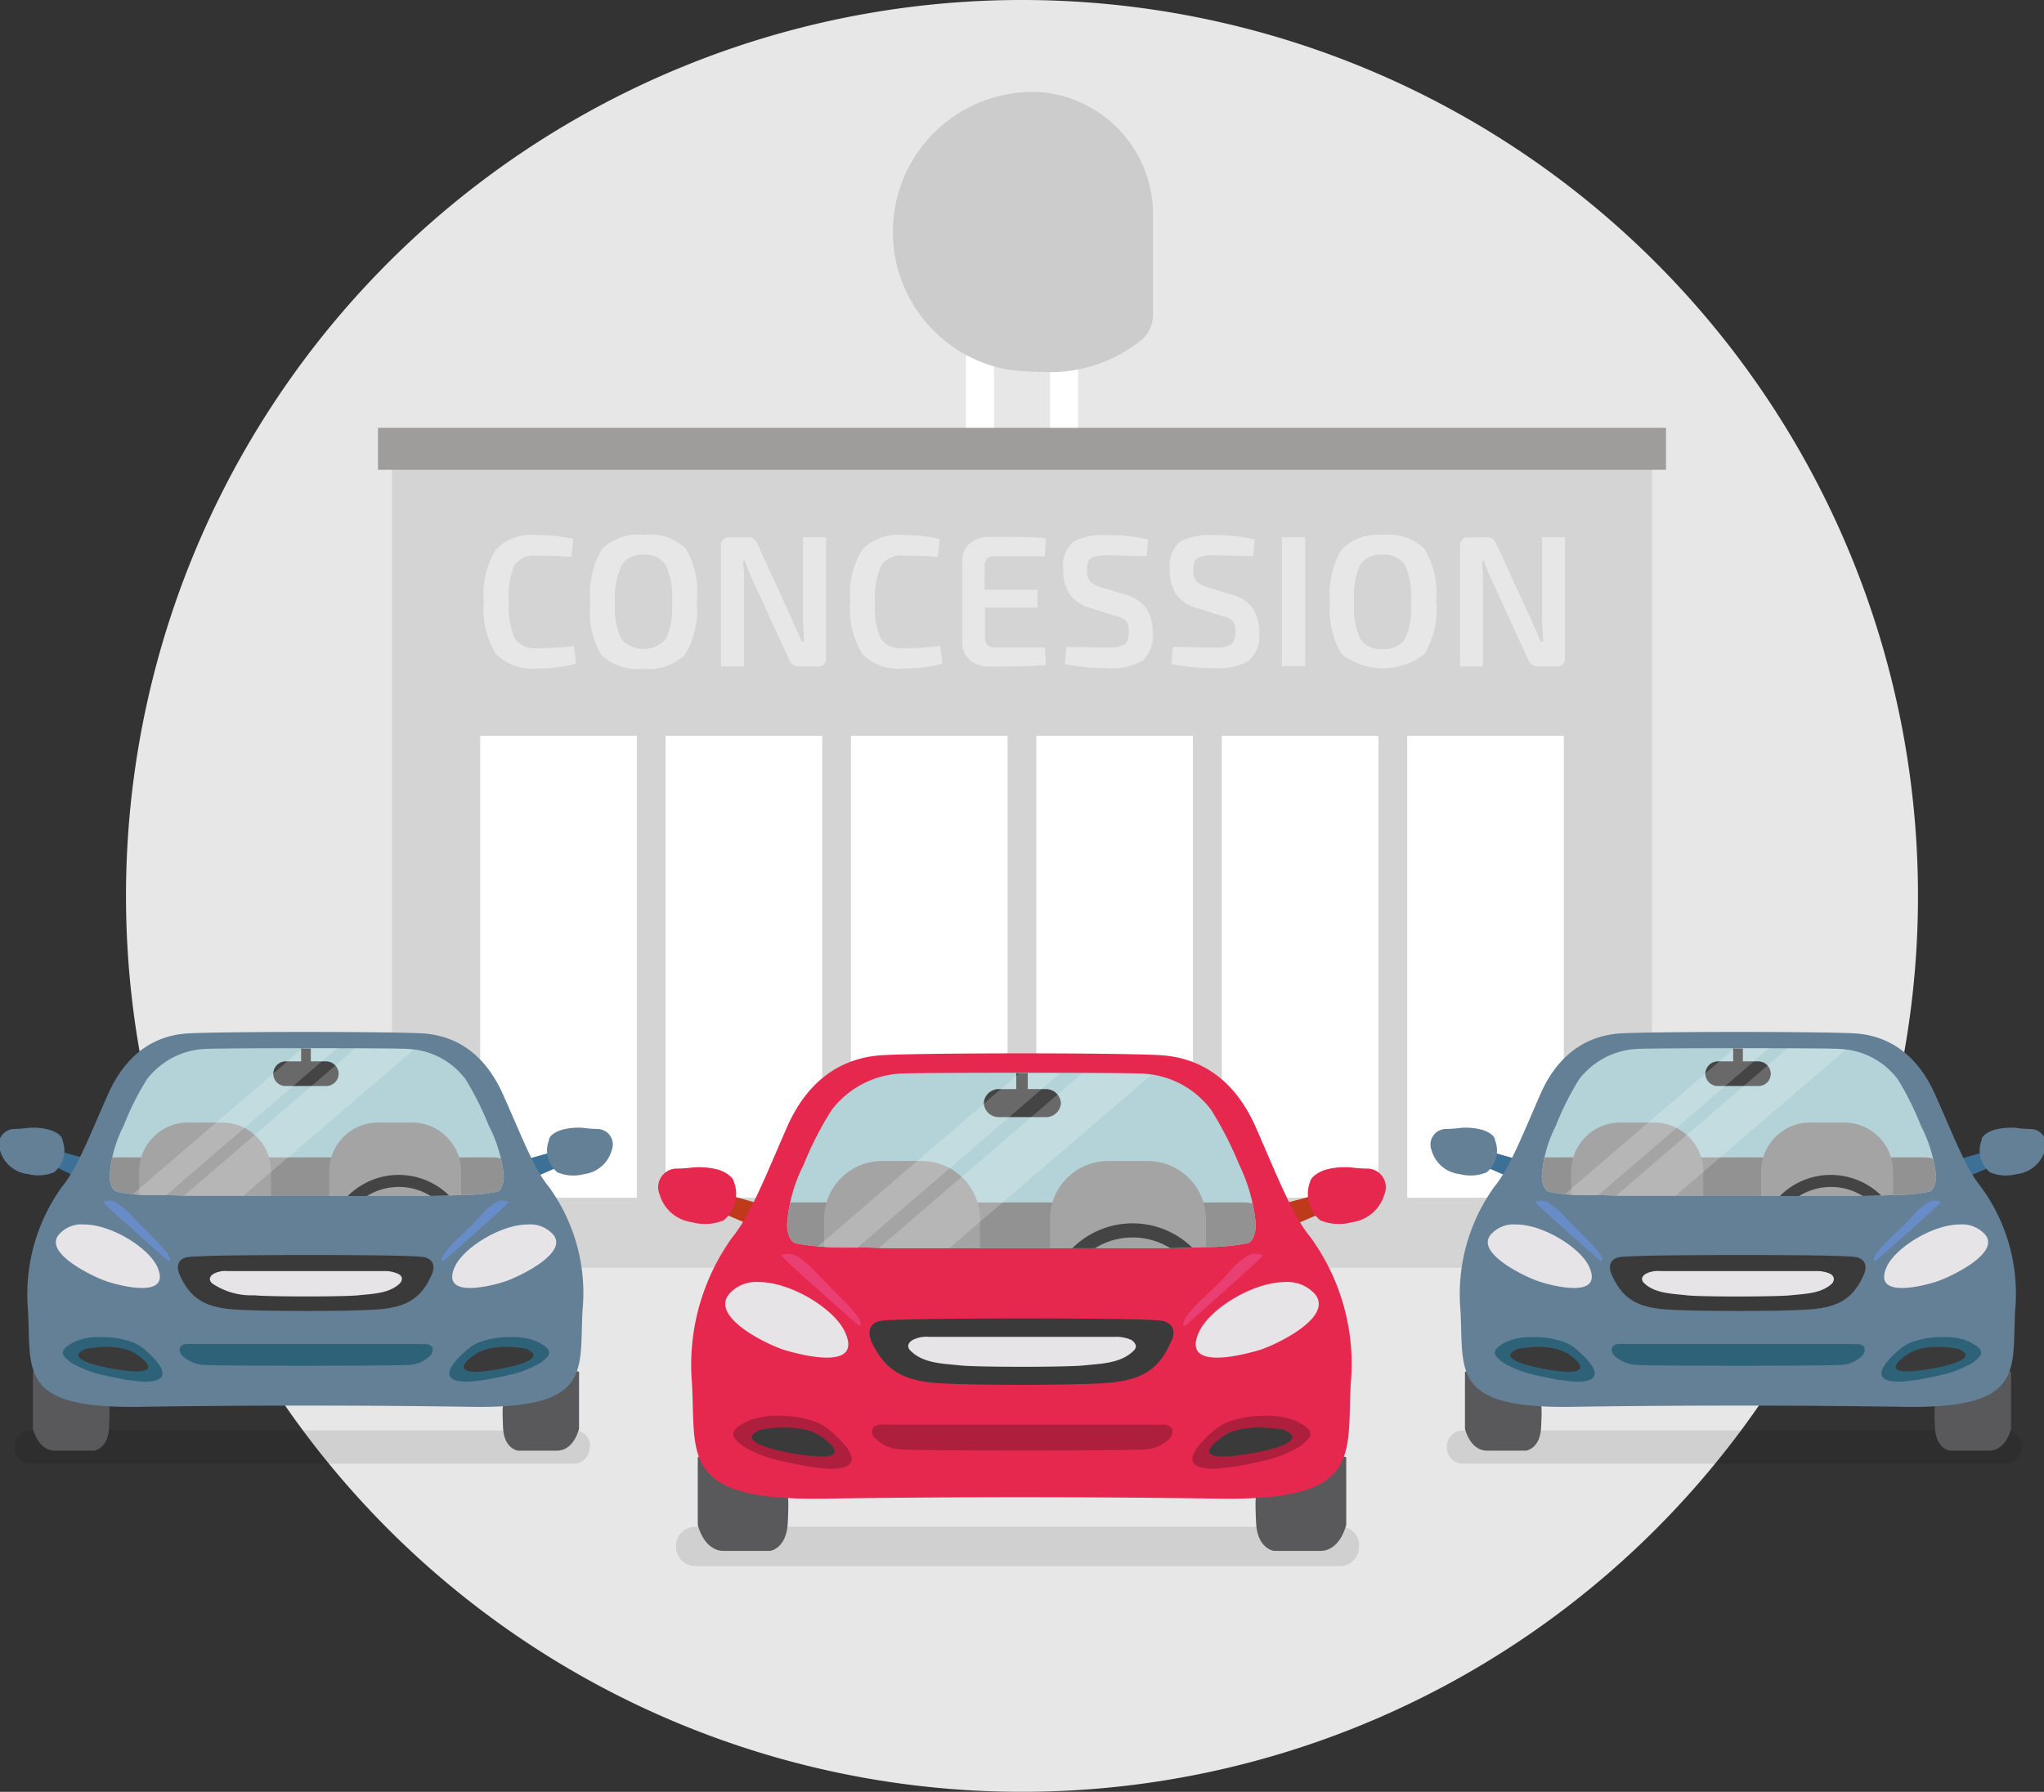 <svg id="a537655d-3454-4bca-8863-6459ce65a4c8" data-name="Calque 1" xmlns="http://www.w3.org/2000/svg" xmlns:xlink="http://www.w3.org/1999/xlink" viewBox="0 0 146 128"><rect x="0" y="0" width="146" height="128" fill="#333333" stroke="none"/><defs><style>.a780150c-0064-46e7-ae48-49a26cbb0c04{fill:none;}.b55b1e87-ebaf-4de0-9d97-0dfb9653a1c6{fill:#e7e7e7;}.aa1430ff-7671-46d4-b17b-03672bd7079b,.b61dab96-4fa0-4ee7-b31f-2b15f3371247,.b970cbc2-0ed0-4a7c-8b63-3ee6618c09b7{fill:#fff;}.a45e3f78-b6d1-48eb-b38e-8f8e697d4e20{fill:#ccc;}.b0602243-f1c2-4a83-86a5-89ae636515de{fill:#d4d4d4;}.ae2a5771-edd3-448e-b781-50e1d3eb47a5{fill:#9e9d9c;}.b0095485-4233-413a-b736-af472e45ca9f{opacity:0.1;}.aa1430ff-7671-46d4-b17b-03672bd7079b,.b0095485-4233-413a-b736-af472e45ca9f,.b970cbc2-0ed0-4a7c-8b63-3ee6618c09b7{isolation:isolate;}.b24c42af-1852-4cd9-9ab0-4897bb9a131f{fill:#3d7096;}.a92eb92b-d0e9-4191-9893-eb09fc72e937{fill:#638097;}.b564076e-cbbf-4177-b50e-d23718ef7597{fill:#59585a;}.a36f5e8e-f2b5-46af-a2de-45bed6777272{fill:#3a3a3a;}.f409b548-1691-4891-b9f1-fd0710382b92{fill:#2e6279;}.ad122bc6-4a69-4c7b-b671-39725465e463{fill:#e6e4e6;}.b5d6d760-1d87-461a-baf2-05fe691cf5a2{fill:#678cc8;}.ade0b4df-9db6-425d-a27e-179f6ca73bed{fill:#b3d3d8;}.b4c35ac2-f543-4f31-92eb-c5687c55adcf{clip-path:url(#fdb7ffa1-46b0-4656-a149-a40f2594fbc6);}.ab9c331a-b18a-40af-bde8-3afb3849aec6{fill:#939292;}.a2857154-4d1f-424d-85f8-19ea41d4adb3{fill:#a4a4a4;}.e91e38a5-ba36-4b73-8862-80e306516ff2{fill:#444445;}.aa1430ff-7671-46d4-b17b-03672bd7079b{opacity:0.2;}.b6a5c569-6148-4842-8e30-d6eb2cc4aa56{clip-path:url(#beadeefa-0cff-4d08-9f2e-91c16ed98eac);}.be4b597f-916a-4cf6-9d34-672f26a88fbb{fill:#bf3a1b;}.b3fd186e-8aec-43a5-845c-99d9b35778fc{fill:#e6284e;}.b6d8f2e7-63d8-4e28-a8eb-8ec73e2c0a58{fill:#ae1f3e;}.a5920d92-2ba9-4004-a51e-1b369820cd1d{fill:#e93f73;}.a3b635c8-6daa-4efa-811a-8f44da971528{clip-path:url(#a52a2f34-fac8-4042-8849-6d9d0f087243);}.b970cbc2-0ed0-4a7c-8b63-3ee6618c09b7{opacity:0.2;}</style><clipPath id="fdb7ffa1-46b0-4656-a149-a40f2594fbc6"><path class="a780150c-0064-46e7-ae48-49a26cbb0c04" d="M137.21,80.42a21.57,21.57,0,0,0-1.64-3.3,5.45,5.45,0,0,0-4-2.18c-.53-.08-14.25-.08-14.79,0a5.56,5.56,0,0,0-4,2.18,20.33,20.33,0,0,0-1.65,3.3,9.3,9.3,0,0,0-1,3.6c0,.42.15,1,.49,1.11a11.77,11.77,0,0,0,2.65.23c1.26,0,2.53.08,3.79.08,2.22,0,12.07,0,14.29,0,1.27,0,2.53,0,3.8-.08a12.35,12.35,0,0,0,2.64-.23c.35-.07.5-.69.5-1.11A10.1,10.1,0,0,0,137.21,80.42Z"/></clipPath><clipPath id="beadeefa-0cff-4d08-9f2e-91c16ed98eac"><path class="a780150c-0064-46e7-ae48-49a26cbb0c04" d="M34.92,80.42a22.58,22.58,0,0,0-1.65-3.3,5.43,5.43,0,0,0-4-2.18c-.54-.08-14.26-.08-14.79,0a5.56,5.56,0,0,0-4,2.18,20.33,20.33,0,0,0-1.65,3.3,9.31,9.31,0,0,0-1,3.6c0,.42.16,1,.5,1.11a11.74,11.74,0,0,0,2.64.23c1.27,0,2.53.08,3.8.08,2.22,0,12.07,0,14.29,0,1.26,0,2.53,0,3.79-.08a12.38,12.38,0,0,0,2.65-.23c.34-.07.49-.69.49-1.11A10.09,10.09,0,0,0,34.92,80.42Z"/></clipPath><clipPath id="a52a2f34-fac8-4042-8849-6d9d0f087243"><path class="a780150c-0064-46e7-ae48-49a26cbb0c04" d="M88.52,83.21a26,26,0,0,0-2-3.91,6.49,6.49,0,0,0-4.78-2.6c-.63-.09-16.93-.09-17.56,0a6.63,6.63,0,0,0-4.78,2.6,23.81,23.81,0,0,0-2,3.91,11,11,0,0,0-1.18,4.28c0,.5.18,1.18.59,1.32a14.38,14.38,0,0,0,3.14.27c1.5,0,3,.09,4.51.09,2.64,0,14.33,0,17,0,1.5,0,3,0,4.51-.09a15.09,15.09,0,0,0,3.14-.27c.41-.09.59-.82.59-1.32A12.21,12.21,0,0,0,88.52,83.21Z"/></clipPath></defs><title>livraison-concession</title><path id="a9b78d14-8fe2-42e9-bc44-5069322c2413" data-name="Tracé 2458" class="b55b1e87-ebaf-4de0-9d97-0dfb9653a1c6" d="M73.25,0A64,64,0,1,1,9,64,64,64,0,0,1,73.25,0Z"/><rect class="b61dab96-4fa0-4ee7-b31f-2b15f3371247" x="69" y="22.56" width="2" height="9"/><rect class="b61dab96-4fa0-4ee7-b31f-2b15f3371247" x="75" y="22.56" width="2" height="9"/><path class="a45e3f78-b6d1-48eb-b38e-8f8e697d4e20" d="M74.14,6.57H73.5a10,10,0,0,0-2.44,19.62h0a8.77,8.77,0,0,0,1.53.28c.64.06,1.26.1,1.86.1a10.4,10.4,0,0,0,7.13-2.32,2.37,2.37,0,0,0,.78-1.77V15.41A8.76,8.76,0,0,0,74.14,6.57Z"/><rect class="b0602243-f1c2-4a83-86a5-89ae636515de" x="28" y="31.56" width="90" height="59"/><rect class="ae2a5771-edd3-448e-b781-50e1d3eb47a5" x="27" y="30.56" width="92" height="3"/><rect id="b8a17098-c8ed-482d-abbb-440d42f64ddc" data-name="Rectangle 139" class="b61dab96-4fa0-4ee7-b31f-2b15f3371247" x="34.3" y="52.56" width="11.19" height="33"/><rect id="e09359d1-185c-478a-a739-60bfef0f503e" data-name="Rectangle 140" class="b61dab96-4fa0-4ee7-b31f-2b15f3371247" x="47.54" y="52.56" width="11.19" height="33"/><rect id="e02ec0f9-7f8e-4a49-bfdd-a3aee2b8d41f" data-name="Rectangle 141" class="b61dab96-4fa0-4ee7-b31f-2b15f3371247" x="60.78" y="52.56" width="11.19" height="33"/><rect id="bc43a356-345f-4a1c-9390-9604e8e83245" data-name="Rectangle 139" class="b61dab96-4fa0-4ee7-b31f-2b15f3371247" x="74.02" y="52.56" width="11.19" height="33"/><rect id="a04e3354-5b32-4b0d-aa5a-903e383620ac" data-name="Rectangle 140" class="b61dab96-4fa0-4ee7-b31f-2b15f3371247" x="87.27" y="52.56" width="11.19" height="33"/><rect id="a0dd0eaa-6a2d-4d58-813d-b84c0aaf93da" data-name="Rectangle 141" class="b61dab96-4fa0-4ee7-b31f-2b15f3371247" x="100.51" y="52.56" width="11.19" height="33"/><path class="b55b1e87-ebaf-4de0-9d97-0dfb9653a1c6" d="M41,46.15l.14,1.25a9.69,9.69,0,0,1-2.83.35,3.5,3.5,0,0,1-2.91-1.07,6.12,6.12,0,0,1-.84-3.7,6.11,6.11,0,0,1,.84-3.69,3.5,3.5,0,0,1,2.91-1.07,10.73,10.73,0,0,1,2.65.29l-.16,1.27q-1.17-.09-2.49-.09a1.68,1.68,0,0,0-1.57.7A5.53,5.53,0,0,0,36.35,43a5.55,5.55,0,0,0,.42,2.6,1.68,1.68,0,0,0,1.57.7A21.14,21.14,0,0,0,41,46.15Z"/><path class="b55b1e87-ebaf-4de0-9d97-0dfb9653a1c6" d="M46,38.21a3.64,3.64,0,0,1,3,1A6.16,6.16,0,0,1,49.77,43a6.17,6.17,0,0,1-.84,3.76,3.64,3.64,0,0,1-3,1,3.63,3.63,0,0,1-3-1A6.17,6.17,0,0,1,42.17,43,6.16,6.16,0,0,1,43,39.23,3.63,3.63,0,0,1,46,38.21Zm0,1.42a1.7,1.7,0,0,0-1.59.72A5.48,5.48,0,0,0,43.93,43a5.5,5.5,0,0,0,.44,2.64,2.14,2.14,0,0,0,3.2,0A5.5,5.5,0,0,0,48,43a5.48,5.48,0,0,0-.44-2.63A1.72,1.72,0,0,0,46,39.63Z"/><path class="b55b1e87-ebaf-4de0-9d97-0dfb9653a1c6" d="M59,38.38V47a.54.54,0,0,1-.61.61H57.06a.73.73,0,0,1-.7-.51l-2.59-5.64a9,9,0,0,1-.55-1.38h-.16a9.07,9.07,0,0,1,.09,1.39v6.14H51.5V39a.55.55,0,0,1,.63-.61h1.3a.7.7,0,0,1,.42.12,1,1,0,0,1,.27.39l2.51,5.48c0,.07.12.27.28.63s.28.63.36.83h.16c0-.56-.07-1.06-.07-1.5V38.38Z"/><path class="b55b1e87-ebaf-4de0-9d97-0dfb9653a1c6" d="M67.16,46.15l.15,1.25a9.73,9.73,0,0,1-2.83.35,3.5,3.5,0,0,1-2.91-1.07,6.12,6.12,0,0,1-.84-3.7,6.11,6.11,0,0,1,.84-3.69,3.5,3.5,0,0,1,2.91-1.07,10.7,10.7,0,0,1,2.64.29L67,39.78c-.78-.06-1.6-.09-2.48-.09a1.67,1.67,0,0,0-1.57.7A5.53,5.53,0,0,0,62.49,43a5.55,5.55,0,0,0,.42,2.6,1.67,1.67,0,0,0,1.57.7A21,21,0,0,0,67.16,46.15Z"/><path class="b55b1e87-ebaf-4de0-9d97-0dfb9653a1c6" d="M74.63,46.24l.08,1.27c-.81.07-2.16.11-4,.11a2.1,2.1,0,0,1-1.44-.47,1.67,1.67,0,0,1-.54-1.28V40.1a1.67,1.67,0,0,1,.54-1.28,2.1,2.1,0,0,1,1.44-.47c1.89,0,3.24,0,4,.11l-.08,1.28H71a.63.63,0,0,0-.51.18.85.85,0,0,0-.16.6v1.61h3.78v1.28H70.36v2.06a.88.88,0,0,0,.16.6.66.66,0,0,0,.51.17Z"/><path class="b55b1e87-ebaf-4de0-9d97-0dfb9653a1c6" d="M79.66,44l-1.85-.59a2.63,2.63,0,0,1-1.43-1,3.08,3.08,0,0,1-.43-1.7,2.3,2.3,0,0,1,.7-2,4.62,4.62,0,0,1,2.47-.48,11.52,11.52,0,0,1,2.89.31l-.1,1.18c-1,0-1.93-.05-2.74-.05a2.8,2.8,0,0,0-1.23.18c-.2.12-.3.41-.3.88a1.13,1.13,0,0,0,.22.8,1.77,1.77,0,0,0,.8.42l1.78.55a2.6,2.6,0,0,1,1.47,1,3.08,3.08,0,0,1,.42,1.7,2.4,2.4,0,0,1-.72,2,4.52,4.52,0,0,1-2.55.53,15.7,15.7,0,0,1-3-.29l.11-1.23,2.92.05a2.39,2.39,0,0,0,1.23-.21c.21-.14.31-.45.31-.91a1.19,1.19,0,0,0-.21-.81A1.7,1.7,0,0,0,79.66,44Z"/><path class="b55b1e87-ebaf-4de0-9d97-0dfb9653a1c6" d="M87.27,44l-1.85-.59a2.59,2.59,0,0,1-1.43-1,3,3,0,0,1-.43-1.7,2.3,2.3,0,0,1,.7-2,4.6,4.6,0,0,1,2.46-.48,11.6,11.6,0,0,1,2.9.31l-.11,1.18c-1,0-1.92-.05-2.73-.05a2.74,2.74,0,0,0-1.23.18c-.2.12-.31.41-.31.88a1.18,1.18,0,0,0,.22.8,1.88,1.88,0,0,0,.81.42l1.78.55a2.6,2.6,0,0,1,1.47,1,3.08,3.08,0,0,1,.42,1.7,2.4,2.4,0,0,1-.72,2,4.52,4.52,0,0,1-2.55.53,15.7,15.7,0,0,1-3-.29l.11-1.23,2.92.05a2.42,2.42,0,0,0,1.23-.21,1.08,1.08,0,0,0,.31-.91,1.19,1.19,0,0,0-.21-.81A1.7,1.7,0,0,0,87.27,44Z"/><path class="b55b1e87-ebaf-4de0-9d97-0dfb9653a1c6" d="M93.23,47.59H91.56V38.38h1.67Z"/><path class="b55b1e87-ebaf-4de0-9d97-0dfb9653a1c6" d="M98.75,38.21a3.67,3.67,0,0,1,3,1,6.17,6.17,0,0,1,.83,3.75,6.18,6.18,0,0,1-.83,3.76,4.82,4.82,0,0,1-5.93,0A6.26,6.26,0,0,1,95,43a6.24,6.24,0,0,1,.83-3.75A3.66,3.66,0,0,1,98.75,38.21Zm0,1.42a1.7,1.7,0,0,0-1.59.72A5.48,5.48,0,0,0,96.72,43a5.5,5.5,0,0,0,.44,2.64,1.7,1.7,0,0,0,1.59.72,1.73,1.73,0,0,0,1.61-.72,5.53,5.53,0,0,0,.43-2.64,5.51,5.51,0,0,0-.43-2.63A1.73,1.73,0,0,0,98.75,39.63Z"/><path class="b55b1e87-ebaf-4de0-9d97-0dfb9653a1c6" d="M111.78,38.38V47a.55.55,0,0,1-.62.61h-1.32a.72.72,0,0,1-.69-.51l-2.59-5.64a8.05,8.05,0,0,1-.55-1.38h-.16a10.75,10.75,0,0,1,.08,1.39v6.14h-1.64V39a.55.55,0,0,1,.63-.61h1.29a.66.66,0,0,1,.42.12,1,1,0,0,1,.28.39l2.51,5.48c0,.07.11.27.28.63s.28.63.36.83h.16c0-.56-.07-1.06-.07-1.5V38.38Z"/><path id="bd09b6cf-cabb-42f4-801d-b14399ae17b6" data-name="Tracé 2459" class="b0095485-4233-413a-b736-af472e45ca9f" d="M144.42,103.37a1.17,1.17,0,0,1-1.12,1.19H104.45a1.16,1.16,0,0,1-1.11-1.19h0a1.16,1.16,0,0,1,1.11-1.19h38.82a1.12,1.12,0,0,1,1.15,1.08v.11Z"/><g id="b993f1db-fcc8-48b0-82a7-96a043dc76d5" data-name="Groupe 1146"><path id="bc412f29-4825-410e-8fdf-8e66b6309c1f" data-name="Tracé 2460" class="b24c42af-1852-4cd9-9ab0-4897bb9a131f" d="M140.7,84l1.34-.58-.35-1.11-1.64.46Z"/><path id="a38d324f-cc21-4de7-a9af-dacf36c49a6c" data-name="Tracé 2461" class="a92eb92b-d0e9-4191-9893-eb09fc72e937" d="M144,80.57a4.49,4.49,0,0,0-1.46.12c-.35.08-1,.38-1,.77a2,2,0,0,0,.61,2.29,3,3,0,0,0,1.91.12,2.34,2.34,0,0,0,2-1.69,1.11,1.11,0,0,0-1-1.53A8.26,8.26,0,0,1,144,80.57Z"/><path id="fa4cf2cb-6ac2-4371-8ba1-4272c28ae49f" data-name="Tracé 2462" class="b564076e-cbbf-4177-b50e-d23718ef7597" d="M104.64,98v4.06s.35,1.57,1.58,1.57H109s1-.12,1.08-1.65,0-1.53,0-1.53S105.83,97.47,104.64,98Z"/><path id="b001b8e8-6e7a-473f-9ce3-60c63ec85a65" data-name="Tracé 2463" class="b564076e-cbbf-4177-b50e-d23718ef7597" d="M143.65,98v4.06s-.35,1.57-1.57,1.57h-2.8s-1-.12-1.07-1.65,0-1.53,0-1.53S142.42,97.47,143.65,98Z"/><path id="bc149dc1-5904-4807-877e-12c1f1c8b50c" data-name="Tracé 2464" class="b24c42af-1852-4cd9-9ab0-4897bb9a131f" d="M107.6,84l-1.35-.58.35-1.11,1.61.46Z"/><path id="ecccb465-1304-4973-9a5e-d8e0f5a57afa" data-name="Tracé 2465" class="a92eb92b-d0e9-4191-9893-eb09fc72e937" d="M141.5,84.79c-1.11-1.34-2-3.76-3.29-6.63s-3.3-4.14-5.59-4.33c-2.07-.15-14.91-.15-17,0-2.29.19-4.33,1.46-5.59,4.33s-2.19,5.29-3.3,6.63a13.13,13.13,0,0,0-2.41,8.81c.23,4.37-.69,7,7.85,6.9,7.48-.12,16.48-.12,23.91,0,8.55.11,7.63-2.53,7.86-6.9A12.9,12.9,0,0,0,141.5,84.79Z"/><path id="a33c88cd-d820-4f02-9f2d-5499ea2c8253" data-name="Tracé 2466" class="a36f5e8e-f2b5-46af-a2de-45bed6777272" d="M132.61,89.81c-.65-.16-7.16-.16-8.39-.16-.53,0-7.85,0-8.58.16s-.77.76-.46,1.38c.8,1.72,1.95,2.26,4.14,2.37,2,.12,7.66.12,9.62,0,2.18-.11,3.33-.65,4.13-2.37C133.38,90.57,133.34,90,132.61,89.81Z"/><path id="b81c2ec5-32fa-4b65-a7b7-153adb5a9aba" data-name="Tracé 2467" class="f409b548-1691-4891-b9f1-fd0710382b92" d="M107.6,95.86a4.16,4.16,0,0,1,1.91-.34,6.33,6.33,0,0,1,2.07.3,3,3,0,0,1,1.11.65c1.8,1.57,1.42,2.23,0,2.23-.42,0-.88-.08-1.3-.12-.62-.11-1.23-.23-1.84-.38a7.15,7.15,0,0,1-1.73-.62,2.47,2.47,0,0,1-1-.76C106.6,96.36,107.25,96.05,107.6,95.86Z"/><path id="a32f8fca-b148-4570-90b5-9f9c7fb33bd2" data-name="Tracé 2468" class="a36f5e8e-f2b5-46af-a2de-45bed6777272" d="M108.4,96.36s2.37-.5,3.64.38S113,98,112,98,106.37,97.24,108.4,96.36Z"/><path id="a5ca19e8-76ab-4b2a-939f-13a319933a08" data-name="Tracé 2469" class="ad122bc6-4a69-4c7b-b671-39725465e463" d="M108.28,87.47c2,0,4.68,1.72,5.25,3.06,1,2.3-2.72,1.31-3.64,1s-4.52-2-3.41-3.33A2.17,2.17,0,0,1,108.28,87.47Z"/><path id="bff9c9f3-d555-4ce4-b8cf-03ea27ec4f9e" data-name="Tracé 2470" class="a92eb92b-d0e9-4191-9893-eb09fc72e937" d="M104.34,80.57a4.41,4.41,0,0,1,1.45.12c.35.08,1,.38,1,.77a2,2,0,0,1-.61,2.29,3,3,0,0,1-1.92.12,2.34,2.34,0,0,1-2-1.69,1.11,1.11,0,0,1,1-1.53A8.42,8.42,0,0,0,104.34,80.57Z"/><path id="acb365c4-6400-4762-abb7-97b280b69587" data-name="Tracé 2471" class="b5d6d760-1d87-461a-baf2-05fe691cf5a2" d="M109.66,85.86c-.15,0,4.64,4.21,4.64,4.21s.35.16,0-.46a9.75,9.75,0,0,0-1-1.14l-1.38-1.38a5.62,5.62,0,0,0-1.34-1.19A1.12,1.12,0,0,0,109.66,85.86Z"/><path id="a15b992b-ca08-4574-99cf-e82ef53ad979" data-name="Tracé 2472" class="f409b548-1691-4891-b9f1-fd0710382b92" d="M140.7,95.86a4.2,4.2,0,0,0-1.92-.34,6.33,6.33,0,0,0-2.07.3,3,3,0,0,0-1.11.65c-1.8,1.57-1.41,2.23,0,2.23.43,0,.89-.08,1.31-.12.61-.11,1.22-.23,1.84-.38a7.08,7.08,0,0,0,1.72-.62,2.5,2.5,0,0,0,1-.76C141.7,96.36,141,96.05,140.7,95.86Z"/><path id="e1132de9-675f-4593-bc8c-a4117990a039" data-name="Tracé 2473" class="ade0b4df-9db6-425d-a27e-179f6ca73bed" d="M137.21,80.42a21.57,21.57,0,0,0-1.64-3.3,5.45,5.45,0,0,0-4-2.18c-.53-.08-14.25-.08-14.79,0a5.56,5.56,0,0,0-4,2.18,20.33,20.33,0,0,0-1.65,3.3,9.3,9.3,0,0,0-1,3.6c0,.42.15,1,.49,1.11a11.77,11.77,0,0,0,2.65.23c1.26,0,2.53.08,3.79.08,2.22,0,12.07,0,14.29,0,1.27,0,2.53,0,3.8-.08a12.35,12.35,0,0,0,2.64-.23c.35-.07.5-.69.5-1.11A10.1,10.1,0,0,0,137.21,80.42Z"/><path id="a90d769b-bec6-4056-b6ea-00930ed6becd" data-name="Tracé 2474" class="f409b548-1691-4891-b9f1-fd0710382b92" d="M133.15,96.2a.75.75,0,0,0-.54-.19,1.38,1.38,0,0,1-.45,0c-.46,0-.92,0-1.42,0H117.6c-.46,0-.92,0-1.42,0a2.32,2.32,0,0,0-.46,0,.67.67,0,0,0-.54.19.55.55,0,0,0,.15.66,2.52,2.52,0,0,0,1.69.65c1.27.07,13,.07,14.29,0a2.31,2.31,0,0,0,1.69-.65A.6.6,0,0,0,133.15,96.2Z"/><path id="faa0da1f-e984-44a9-a354-b1ced75c5906" data-name="Tracé 2475" class="a36f5e8e-f2b5-46af-a2de-45bed6777272" d="M139.89,96.36s-2.37-.5-3.63.38-1,1.23,0,1.23S141.93,97.24,139.89,96.36Z"/><path id="a1cf0781-5076-490e-8f00-ba6f87aeff17" data-name="Tracé 2476" class="ad122bc6-4a69-4c7b-b671-39725465e463" d="M140,87.47c-2,0-4.68,1.72-5.25,3.06-1,2.3,2.72,1.31,3.64,1s4.52-2,3.41-3.33A2.18,2.18,0,0,0,140,87.47Z"/><path id="bb79731f-db80-4e55-a808-6e105de3211a" data-name="Tracé 2477" class="b5d6d760-1d87-461a-baf2-05fe691cf5a2" d="M138.63,85.86c.15,0-4.64,4.21-4.64,4.21s-.34.16,0-.46a8.62,8.62,0,0,1,1.19-1.3c.46-.46.92-.88,1.34-1.34a4.5,4.5,0,0,1,1.27-1.11A1,1,0,0,1,138.63,85.86Z"/><path id="fcb0de20-585e-4449-9824-b95cbe31bb09" data-name="Tracé 2478" class="ad122bc6-4a69-4c7b-b671-39725465e463" d="M130.74,91a2.29,2.29,0,0,0-1-.2c-1.07,0-10.11,0-11.19,0a1.81,1.81,0,0,0-1,.2c-.31.19-.35.46-.08.69.77.72,2,.72,3,.84s6.4.11,7.44,0,2.18-.12,2.95-.84C131.08,91.42,131,91.15,130.74,91Z"/></g><g class="b4c35ac2-f543-4f31-92eb-c5687c55adcf"><g id="b2031b91-dbbb-4b2c-b380-e3c31941ec23" data-name="Groupe 1147"><path id="f445ddfc-b0c7-4500-933a-d8e5977fcd72" data-name="Tracé 2479" class="ab9c331a-b18a-40af-bde8-3afb3849aec6" d="M139.55,84.75a2.06,2.06,0,0,0-2.05-2.07H110.35a2.06,2.06,0,0,0-2.07,2v1a2.07,2.07,0,0,0,2.06,2.07h27.1a2.05,2.05,0,0,0,2.07-2v-1Z"/></g></g><g class="b4c35ac2-f543-4f31-92eb-c5687c55adcf"><g id="e805cf38-de95-4074-9186-96141656a4b7" data-name="Groupe 1148"><path id="bcf0bfd4-8878-4cc7-a8f6-8230e8357788" data-name="Tracé 2481" class="a2857154-4d1f-424d-85f8-19ea41d4adb3" d="M121.66,87.24a3.51,3.51,0,0,1-3.49,3.49h-2.45a3.51,3.51,0,0,1-3.49-3.49V83.68a3.5,3.5,0,0,1,3.49-3.49h2.45a3.51,3.51,0,0,1,3.49,3.49Z"/></g></g><g class="b4c35ac2-f543-4f31-92eb-c5687c55adcf"><g id="ebf7e833-85de-409c-98b2-85fee12f719e" data-name="Groupe 1149"><path id="a99e1e38-956b-414b-939b-51b00739b41e" data-name="Tracé 2483" class="a2857154-4d1f-424d-85f8-19ea41d4adb3" d="M135.22,87.24a3.51,3.51,0,0,1-3.49,3.49h-2.45a3.51,3.51,0,0,1-3.49-3.49V83.68a3.51,3.51,0,0,1,3.49-3.49h2.45a3.5,3.5,0,0,1,3.49,3.49Z"/></g></g><g class="b4c35ac2-f543-4f31-92eb-c5687c55adcf"><g id="aeafa8ab-ffba-4ed0-8a13-6d619e0b8747" data-name="Groupe 1150"><path id="fd19fac9-cad6-419c-8f44-593e805cc5ba" data-name="Tracé 2485" class="e91e38a5-ba36-4b73-8862-80e306516ff2" d="M130.78,94.21a5.14,5.14,0,1,1,5.13-5.13A5.14,5.14,0,0,1,130.78,94.21Zm0-9.42a4.29,4.29,0,1,0,4.29,4.29h0a4.28,4.28,0,0,0-4.28-4.29Z"/></g></g><g class="b4c35ac2-f543-4f31-92eb-c5687c55adcf"><g id="f89c9848-a98d-4b5b-9564-43da99c7faa3" data-name="Groupe 1151"><path id="b29388d7-2cb3-4e4a-81d3-2be1cbe7489a" data-name="Tracé 2487" class="e91e38a5-ba36-4b73-8862-80e306516ff2" d="M126.48,76.7a.87.87,0,0,1-.88.88h-2.91a.89.89,0,0,1-.88-.88h0a.9.9,0,0,1,.88-.88h2.91A.89.89,0,0,1,126.48,76.7Z"/></g></g><g class="b4c35ac2-f543-4f31-92eb-c5687c55adcf"><g id="af766efc-ab01-4527-ab15-ca88e6c84403" data-name="Groupe 1152"><rect id="b221c481-ec06-4959-ba47-63f44703b36d" data-name="Rectangle 224" class="e91e38a5-ba36-4b73-8862-80e306516ff2" x="123.8" y="74.9" width="0.69" height="1.03"/></g></g><path class="aa1430ff-7671-46d4-b17b-03672bd7079b" d="M114.06,85.38h.1l12.21-10.5h-2.46L111.77,85.31A16.74,16.74,0,0,0,114.06,85.38Z"/><path class="aa1430ff-7671-46d4-b17b-03672bd7079b" d="M127.69,74.88,115.44,85.41l1.46,0,2.79,0L131.83,75l-.41-.07C131.24,74.91,129.71,74.89,127.69,74.88Z"/><path id="a4f721a4-e700-4f03-94cc-81fe3ace2292" data-name="Tracé 2459" class="b0095485-4233-413a-b736-af472e45ca9f" d="M42.12,103.37A1.16,1.16,0,0,1,41,104.56H2.16a1.16,1.16,0,0,1-1.11-1.19h0a1.16,1.16,0,0,1,1.11-1.19H41a1.12,1.12,0,0,1,1.15,1.08v.11Z"/><g id="ba5c9360-daa4-4c90-9d45-c34c6f9efc89" data-name="Groupe 1146"><path id="f8a7c3d7-fb68-419f-8f06-569b064708b9" data-name="Tracé 2460" class="b24c42af-1852-4cd9-9ab0-4897bb9a131f" d="M38.41,84l1.34-.58-.35-1.11-1.65.46Z"/><path id="b263931d-c520-4ce8-b5c4-0455ec16b748" data-name="Tracé 2461" class="a92eb92b-d0e9-4191-9893-eb09fc72e937" d="M41.66,80.57a4.41,4.41,0,0,0-1.45.12c-.35.08-1,.38-1,.77a2,2,0,0,0,.61,2.29,3,3,0,0,0,1.92.12,2.34,2.34,0,0,0,1.95-1.69,1.11,1.11,0,0,0-1-1.53A8.42,8.42,0,0,1,41.66,80.57Z"/><path id="e2572fa1-71e7-48be-bebe-4906972390f7" data-name="Tracé 2462" class="b564076e-cbbf-4177-b50e-d23718ef7597" d="M2.35,98v4.06s.35,1.57,1.57,1.57h2.8s1-.12,1.07-1.65,0-1.53,0-1.53S3.54,97.47,2.35,98Z"/><path id="baf99ecb-9d89-4d30-85b1-a8842679a6a1" data-name="Tracé 2463" class="b564076e-cbbf-4177-b50e-d23718ef7597" d="M41.36,98v4.06s-.35,1.57-1.58,1.57H37s-1-.12-1.07-1.65,0-1.53,0-1.53S40.13,97.47,41.36,98Z"/><path id="e8dcaec6-c82d-43bd-a81d-6ff53ad665b1" data-name="Tracé 2464" class="b24c42af-1852-4cd9-9ab0-4897bb9a131f" d="M5.3,84,4,83.37l.35-1.11,1.61.46Z"/><path id="bc83971f-2902-4cf4-bd39-612a1551fcde" data-name="Tracé 2465" class="a92eb92b-d0e9-4191-9893-eb09fc72e937" d="M39.21,84.79c-1.11-1.34-2-3.76-3.29-6.63s-3.3-4.14-5.6-4.33c-2.07-.15-14.9-.15-17,0C11,74,9,75.29,7.72,78.16s-2.19,5.29-3.3,6.63A13.13,13.13,0,0,0,2,93.6c.23,4.37-.69,7,7.85,6.9,7.47-.12,16.48-.12,23.91,0,8.54.11,7.62-2.53,7.85-6.9A12.91,12.91,0,0,0,39.21,84.79Z"/><path id="e30cd01a-06c2-438b-85a6-b1877fc01a94" data-name="Tracé 2466" class="a36f5e8e-f2b5-46af-a2de-45bed6777272" d="M30.32,89.81c-.65-.16-7.16-.16-8.39-.16-.54,0-7.86,0-8.58.16s-.77.76-.46,1.38c.8,1.72,1.95,2.26,4.13,2.37,2,.12,7.67.12,9.62,0,2.19-.11,3.34-.65,4.14-2.37C31.09,90.57,31.05,90,30.32,89.81Z"/><path id="e8f2853c-05e0-4fbe-8a6b-09af96c3b31b" data-name="Tracé 2467" class="f409b548-1691-4891-b9f1-fd0710382b92" d="M5.3,95.86a4.2,4.2,0,0,1,1.92-.34,6.33,6.33,0,0,1,2.07.3,3,3,0,0,1,1.11.65c1.8,1.57,1.41,2.23,0,2.23-.43,0-.89-.08-1.31-.12-.61-.11-1.22-.23-1.84-.38a7.23,7.23,0,0,1-1.72-.62,2.47,2.47,0,0,1-1-.76C4.3,96.36,5,96.05,5.3,95.86Z"/><path id="abcd3294-bb47-4910-92f3-313ff4aaed4c" data-name="Tracé 2468" class="a36f5e8e-f2b5-46af-a2de-45bed6777272" d="M6.11,96.36s2.37-.5,3.63.38,1,1.23,0,1.23S4.07,97.24,6.11,96.36Z"/><path id="ecc0fa43-a308-41fb-beae-989ed2c1bdfb" data-name="Tracé 2469" class="ad122bc6-4a69-4c7b-b671-39725465e463" d="M6,87.47c2,0,4.68,1.72,5.25,3.06,1,2.3-2.72,1.31-3.64,1s-4.52-2-3.41-3.33A2.14,2.14,0,0,1,6,87.47Z"/><path id="b8a4413c-eaf7-4648-a3b2-6447ff0103d4" data-name="Tracé 2470" class="a92eb92b-d0e9-4191-9893-eb09fc72e937" d="M2,80.57a4.49,4.49,0,0,1,1.46.12c.35.08,1,.38,1,.77a2,2,0,0,1-.61,2.29A3,3,0,0,1,2,83.87a2.34,2.34,0,0,1-2-1.69,1.11,1.11,0,0,1,1-1.53A8.26,8.26,0,0,0,2,80.57Z"/><path id="ab051c18-0e3d-419b-902d-76d66993558f" data-name="Tracé 2471" class="b5d6d760-1d87-461a-baf2-05fe691cf5a2" d="M7.37,85.86c-.15,0,4.64,4.21,4.64,4.21s.34.16,0-.46a9.83,9.83,0,0,0-1-1.14L9.63,87.09A5.43,5.43,0,0,0,8.29,85.9,1.1,1.1,0,0,0,7.37,85.86Z"/><path id="e65595a6-9180-4ebb-b5cd-cce8474769cf" data-name="Tracé 2472" class="f409b548-1691-4891-b9f1-fd0710382b92" d="M38.41,95.86a4.22,4.22,0,0,0-1.92-.34,6.33,6.33,0,0,0-2.07.3,3,3,0,0,0-1.11.65c-1.8,1.57-1.42,2.23,0,2.23.42,0,.88-.08,1.3-.12.62-.11,1.23-.23,1.84-.38a7.15,7.15,0,0,0,1.73-.62,2.47,2.47,0,0,0,1-.76C39.4,96.36,38.75,96.05,38.41,95.86Z"/><path id="b88e6995-427e-4ab6-99ae-673ebfb10e04" data-name="Tracé 2473" class="ade0b4df-9db6-425d-a27e-179f6ca73bed" d="M34.92,80.42a22.58,22.58,0,0,0-1.65-3.3,5.43,5.43,0,0,0-4-2.18c-.54-.08-14.26-.08-14.79,0a5.56,5.56,0,0,0-4,2.18,20.33,20.33,0,0,0-1.65,3.3,9.31,9.31,0,0,0-1,3.6c0,.42.16,1,.5,1.11a11.74,11.74,0,0,0,2.64.23c1.27,0,2.53.08,3.8.08,2.22,0,12.07,0,14.29,0,1.26,0,2.53,0,3.79-.08a12.38,12.38,0,0,0,2.65-.23c.34-.07.49-.69.49-1.11A10.09,10.09,0,0,0,34.92,80.42Z"/><path id="b5f383bf-c992-4b88-92ff-b8c834f393db" data-name="Tracé 2474" class="f409b548-1691-4891-b9f1-fd0710382b92" d="M30.86,96.2a.76.76,0,0,0-.54-.19,1.44,1.44,0,0,1-.46,0c-.46,0-.92,0-1.42,0H15.3c-.46,0-.92,0-1.42,0a2.38,2.38,0,0,0-.46,0,.66.66,0,0,0-.53.19.54.54,0,0,0,.15.66,2.5,2.5,0,0,0,1.69.65c1.26.07,13,.07,14.29,0a2.31,2.31,0,0,0,1.69-.65A.6.6,0,0,0,30.86,96.2Z"/><path id="b9244b63-c3e3-4790-8ddb-5db0085dfc5c" data-name="Tracé 2475" class="a36f5e8e-f2b5-46af-a2de-45bed6777272" d="M37.6,96.36s-2.37-.5-3.64.38S33,98,34,98,39.63,97.24,37.6,96.36Z"/><path id="a8b64dc7-aedc-4f57-aad7-45f5f09fbede" data-name="Tracé 2476" class="ad122bc6-4a69-4c7b-b671-39725465e463" d="M37.72,87.47c-2,0-4.68,1.72-5.25,3.06-1,2.3,2.72,1.31,3.64,1s4.52-2,3.41-3.33A2.19,2.19,0,0,0,37.72,87.47Z"/><path id="ac238df6-fa87-4bf4-a6a6-9863900c86a8" data-name="Tracé 2477" class="b5d6d760-1d87-461a-baf2-05fe691cf5a2" d="M36.34,85.86c.15,0-4.64,4.21-4.64,4.21s-.35.16,0-.46a7.69,7.69,0,0,1,1.19-1.3c.46-.46.92-.88,1.34-1.34a4.46,4.46,0,0,1,1.26-1.11A1,1,0,0,1,36.34,85.86Z"/><path id="b4896bef-50f6-4570-bd80-2af90ac74c9d" data-name="Tracé 2478" class="ad122bc6-4a69-4c7b-b671-39725465e463" d="M28.44,91a2.25,2.25,0,0,0-1-.2c-1.07,0-10.12,0-11.19,0a1.79,1.79,0,0,0-1,.2c-.31.19-.35.46-.08.69a5,5,0,0,0,3,.84c1,.11,6.4.11,7.43,0s2.19-.12,2.95-.84C28.79,91.42,28.75,91.15,28.44,91Z"/></g><g class="b6a5c569-6148-4842-8e30-d6eb2cc4aa56"><g id="ab975f1c-a5ad-4534-a10b-4b4c13511221" data-name="Groupe 1147"><path id="a463cb4a-573d-4e28-b5f9-a98074a92ce9" data-name="Tracé 2479" class="ab9c331a-b18a-40af-bde8-3afb3849aec6" d="M37.26,84.75a2.07,2.07,0,0,0-2.06-2.07H8.06a2.06,2.06,0,0,0-2.07,2v1a2.06,2.06,0,0,0,2,2.07H35.15a2.06,2.06,0,0,0,2.07-2v-1Z"/></g></g><g class="b6a5c569-6148-4842-8e30-d6eb2cc4aa56"><g id="aab7f02c-5cc7-4f66-9fa6-dcbe92fabe4b" data-name="Groupe 1148"><path id="b1443abc-4522-4e5b-b5ab-539d902265de" data-name="Tracé 2481" class="a2857154-4d1f-424d-85f8-19ea41d4adb3" d="M19.36,87.24a3.5,3.5,0,0,1-3.48,3.49H13.42a3.5,3.5,0,0,1-3.48-3.49V83.68a3.49,3.49,0,0,1,3.48-3.49h2.46a3.49,3.49,0,0,1,3.48,3.49Z"/></g></g><g class="b6a5c569-6148-4842-8e30-d6eb2cc4aa56"><g id="a282b433-cbb9-4d63-baa3-532f1ab70175" data-name="Groupe 1149"><path id="e8e51fd3-bfde-4f94-af1f-ac52c6bd1a8e" data-name="Tracé 2483" class="a2857154-4d1f-424d-85f8-19ea41d4adb3" d="M32.93,87.24a3.51,3.51,0,0,1-3.49,3.49H27a3.51,3.51,0,0,1-3.49-3.49V83.68A3.5,3.5,0,0,1,27,80.19h2.45a3.51,3.51,0,0,1,3.49,3.49Z"/></g></g><g class="b6a5c569-6148-4842-8e30-d6eb2cc4aa56"><g id="a0bc15ca-b35d-42ca-8f62-8c58eac594cc" data-name="Groupe 1150"><path id="b410c68c-7b0f-459a-bd78-83197165500f" data-name="Tracé 2485" class="e91e38a5-ba36-4b73-8862-80e306516ff2" d="M28.48,94.21a5.14,5.14,0,1,1,5.14-5.13A5.13,5.13,0,0,1,28.48,94.21Zm0-9.42a4.29,4.29,0,1,0,4.29,4.29h0a4.27,4.27,0,0,0-4.27-4.29Z"/></g></g><g class="b6a5c569-6148-4842-8e30-d6eb2cc4aa56"><g id="e6912a9a-4aac-4e37-8b0a-b72864df23d4" data-name="Groupe 1151"><path id="af90c45b-2ade-4ef9-88b4-0306d5da8e67" data-name="Tracé 2487" class="e91e38a5-ba36-4b73-8862-80e306516ff2" d="M24.19,76.7a.89.89,0,0,1-.88.88H20.4a.87.87,0,0,1-.88-.88h0a.89.89,0,0,1,.88-.88h2.91A.9.9,0,0,1,24.19,76.7Z"/></g></g><g class="b6a5c569-6148-4842-8e30-d6eb2cc4aa56"><g id="b99509f0-3fa0-4e63-adc9-6b05ad2aedb9" data-name="Groupe 1152"><rect id="b75544ba-b359-4b12-8202-a36b091adfc2" data-name="Rectangle 224" class="e91e38a5-ba36-4b73-8862-80e306516ff2" x="21.51" y="74.9" width="0.69" height="1.03"/></g></g><path class="aa1430ff-7671-46d4-b17b-03672bd7079b" d="M11.77,85.38h.1l12.21-10.5H21.62L9.48,85.31A16.61,16.61,0,0,0,11.77,85.38Z"/><path class="aa1430ff-7671-46d4-b17b-03672bd7079b" d="M25.39,74.88,13.15,85.41l1.45,0,2.79,0L29.54,75l-.42-.07C29,74.91,27.41,74.89,25.39,74.88Z"/><path id="afc263b1-40a2-4679-a0bb-b0b05abc014c" data-name="Tracé 2492" class="b0095485-4233-413a-b736-af472e45ca9f" d="M97.07,110.47a1.36,1.36,0,0,1-1.32,1.41H49.61a1.38,1.38,0,0,1-1.32-1.41h0a1.38,1.38,0,0,1,1.32-1.41h46.1a1.33,1.33,0,0,1,1.37,1.28A.53.53,0,0,1,97.07,110.47Z"/><path id="e5eb5c59-0c46-4e1f-af97-edbf4756ee57" data-name="Tracé 2493" class="be4b597f-916a-4cf6-9d34-672f26a88fbb" d="M92.66,87.4l1.59-.68-.41-1.32-2,.54Z"/><path id="e10ded00-3c2e-46e8-adc9-6b99a62ab571" data-name="Tracé 2494" class="b3fd186e-8aec-43a5-845c-99d9b35778fc" d="M96.53,83.4a5.29,5.29,0,0,0-1.73.13c-.41.09-1.14.46-1.23.91a2.44,2.44,0,0,0,.73,2.73,3.47,3.47,0,0,0,2.27.14,2.79,2.79,0,0,0,2.32-2,1.33,1.33,0,0,0-1.18-1.83A9.36,9.36,0,0,1,96.53,83.4Z"/><path id="ef1313f3-ceee-47b9-a39a-8bb888a8d9b9" data-name="Tracé 2495" class="b564076e-cbbf-4177-b50e-d23718ef7597" d="M49.84,104.1v4.82s.41,1.87,1.86,1.87H55s1.18-.14,1.27-2,0-1.82,0-1.82S51.25,103.46,49.84,104.1Z"/><path id="e36b325f-3531-403f-877b-74864a9bf74b" data-name="Tracé 2496" class="b564076e-cbbf-4177-b50e-d23718ef7597" d="M96.16,104.1v4.82s-.41,1.87-1.86,1.87H91s-1.19-.14-1.28-2,0-1.82,0-1.82S94.71,103.46,96.16,104.1Z"/><path id="a7d1f9f9-49f3-4cde-bede-dd3e543eaa32" data-name="Tracé 2497" class="be4b597f-916a-4cf6-9d34-672f26a88fbb" d="M53.34,87.4l-1.59-.68.41-1.32,1.91.54Z"/><path id="b68afa6d-e289-4ddd-ab71-bb0aab3a4066" data-name="Tracé 2498" class="b3fd186e-8aec-43a5-845c-99d9b35778fc" d="M93.62,88.4c-1.32-1.59-2.42-4.46-3.92-7.87s-3.91-4.92-6.64-5.14c-2.46-.19-17.7-.19-20.21,0-2.73.22-5.14,1.72-6.64,5.14s-2.6,6.28-3.91,7.87a15.61,15.61,0,0,0-2.87,10.47c.27,5.19-.82,8.32,9.33,8.19,8.87-.14,19.56-.14,28.39,0,10.15.13,9.06-3,9.33-8.19A15.4,15.4,0,0,0,93.62,88.4Z"/><path id="a76926cb-7f1a-4991-99e1-64f5c921885d" data-name="Tracé 2499" class="a36f5e8e-f2b5-46af-a2de-45bed6777272" d="M83.06,94.36c-.78-.18-8.51-.18-10-.18-.64,0-9.33,0-10.19.18s-.91.91-.55,1.64c1,2,2.32,2.68,4.92,2.82,2.32.14,9.1.14,11.42,0,2.59-.14,4-.77,4.91-2.82C84,95.27,83.92,94.59,83.06,94.36Z"/><path id="a35d88a6-9b68-4fe8-8afb-b5eb505e33ed" data-name="Tracé 2500" class="b6d8f2e7-63d8-4e28-a8eb-8ec73e2c0a58" d="M53.34,101.55a5.1,5.1,0,0,1,2.28-.41,7.29,7.29,0,0,1,2.45.37,3.31,3.31,0,0,1,1.32.77c2.14,1.86,1.69,2.64,0,2.64-.5,0-1-.09-1.55-.14-.73-.14-1.45-.27-2.18-.45a8.79,8.79,0,0,1-2.05-.73,3,3,0,0,1-1.18-.91C52.16,102.14,52.93,101.78,53.34,101.55Z"/><path id="b0f8e8e3-c18c-4c3d-ba77-3d564d52ea3b" data-name="Tracé 2501" class="a36f5e8e-f2b5-46af-a2de-45bed6777272" d="M54.3,102.14s2.82-.59,4.32.46,1.18,1.45,0,1.45S51.89,103.19,54.3,102.14Z"/><path id="ab3b8226-a3a1-4e2d-a8b1-76aec4c65d3b" data-name="Tracé 2502" class="ad122bc6-4a69-4c7b-b671-39725465e463" d="M54.16,91.58c2.41,0,5.55,2,6.23,3.65,1.19,2.73-3.23,1.54-4.32,1.22s-5.37-2.32-4-4A2.58,2.58,0,0,1,54.16,91.58Z"/><path id="e97b7896-4510-4ece-a39d-fd29e0238cd7" data-name="Tracé 2503" class="b3fd186e-8aec-43a5-845c-99d9b35778fc" d="M49.47,83.4a5.29,5.29,0,0,1,1.73.13c.41.09,1.14.46,1.23.91a2.44,2.44,0,0,1-.73,2.73,3.47,3.47,0,0,1-2.27.14,2.79,2.79,0,0,1-2.32-2,1.33,1.33,0,0,1,1.18-1.83A9.36,9.36,0,0,0,49.47,83.4Z"/><path id="ac830ff6-03c3-4b2c-bd6b-01771a99741a" data-name="Tracé 2504" class="a5920d92-2ba9-4004-a51e-1b369820cd1d" d="M55.8,89.67c-.18,0,5.51,5,5.51,5s.41.18,0-.55a11.83,11.83,0,0,0-1.19-1.36l-1.63-1.64a6.73,6.73,0,0,0-1.6-1.41A1.34,1.34,0,0,0,55.8,89.67Z"/><path id="e5947dbb-5e0d-496c-a66e-39c7e3e102e8" data-name="Tracé 2505" class="b6d8f2e7-63d8-4e28-a8eb-8ec73e2c0a58" d="M92.66,101.55a5.1,5.1,0,0,0-2.28-.41,7.29,7.29,0,0,0-2.45.37,3.31,3.31,0,0,0-1.32.77c-2.14,1.86-1.69,2.64,0,2.64.5,0,1-.09,1.55-.14.73-.14,1.45-.27,2.18-.45a8.79,8.79,0,0,0,2-.73,2.94,2.94,0,0,0,1.18-.91C93.84,102.14,93.07,101.78,92.66,101.55Z"/><path id="f201cfd7-e1ca-437f-82ed-c6ee34eced0c" data-name="Tracé 2506" class="ade0b4df-9db6-425d-a27e-179f6ca73bed" d="M88.52,83.21a26,26,0,0,0-2-3.91,6.49,6.49,0,0,0-4.78-2.6c-.63-.09-16.93-.09-17.56,0a6.63,6.63,0,0,0-4.78,2.6,23.81,23.81,0,0,0-2,3.91,11,11,0,0,0-1.18,4.28c0,.5.18,1.18.59,1.32a14.38,14.38,0,0,0,3.14.27c1.5,0,3,.09,4.51.09,2.64,0,14.33,0,17,0,1.5,0,3,0,4.51-.09a15.09,15.09,0,0,0,3.14-.27c.41-.09.59-.82.59-1.32A12.21,12.21,0,0,0,88.52,83.21Z"/><path id="a68b4600-54eb-404f-8dec-a5752ccd180b" data-name="Tracé 2507" class="b6d8f2e7-63d8-4e28-a8eb-8ec73e2c0a58" d="M83.69,102a.87.87,0,0,0-.63-.23,2.5,2.5,0,0,1-.55,0c-.55,0-1.09,0-1.68,0H65.22c-.55,0-1.09,0-1.68,0a2,2,0,0,0-.55,0,.8.8,0,0,0-.64.23.63.63,0,0,0,.18.77,2.9,2.9,0,0,0,2,.78c1.5.09,15.47.09,17,0a2.7,2.7,0,0,0,2-.78A.69.69,0,0,0,83.69,102Z"/><path id="a39b0dac-8ffb-489e-a6d4-556062a6f13c" data-name="Tracé 2508" class="a36f5e8e-f2b5-46af-a2de-45bed6777272" d="M91.7,102.14s-2.82-.59-4.32.46-1.18,1.45,0,1.45S94.12,103.19,91.7,102.14Z"/><path id="fe43fbbf-70ce-4485-9ebb-c83a0c0c67d6" data-name="Tracé 2509" class="ad122bc6-4a69-4c7b-b671-39725465e463" d="M91.84,91.58c-2.41,0-5.55,2-6.23,3.65-1.19,2.73,3.23,1.54,4.32,1.22s5.37-2.32,4-4A2.64,2.64,0,0,0,91.84,91.58Z"/><path id="a82e29d4-2d57-4762-b231-d9d9e0a429f6" data-name="Tracé 2510" class="a5920d92-2ba9-4004-a51e-1b369820cd1d" d="M90.2,89.67c.18,0-5.5,5-5.5,5s-.42.18,0-.55a8.25,8.25,0,0,1,1.41-1.54c.54-.55,1.09-1,1.59-1.6a5.27,5.27,0,0,1,1.5-1.32A1.33,1.33,0,0,1,90.2,89.67Z"/><path id="febcf5da-dddb-48bc-bf96-497aba45c54d" data-name="Tracé 2511" class="ad122bc6-4a69-4c7b-b671-39725465e463" d="M80.83,95.73a2.54,2.54,0,0,0-1.18-.23c-1.28,0-12,0-13.29,0a2.09,2.09,0,0,0-1.18.23c-.37.22-.41.54-.09.81.91.87,2.32.87,3.5,1s7.6.13,8.83,0,2.59-.14,3.5-1C81.24,96.27,81.19,96,80.83,95.73Z"/><g class="a3b635c8-6daa-4efa-811a-8f44da971528"><g id="b9d0245c-56cf-4527-a6f7-c104fdacde6e" data-name="Groupe 1158"><path id="e1c42355-4e0e-4730-841d-024fcde83ff1" data-name="Tracé 2512" class="ab9c331a-b18a-40af-bde8-3afb3849aec6" d="M91.29,88.35a2.43,2.43,0,0,0-2.43-2.45H56.66a2.43,2.43,0,0,0-2.45,2.43v1.25A2.45,2.45,0,0,0,56.64,92H88.83a2.44,2.44,0,0,0,2.46-2.44V88.35Z"/></g></g><g class="a3b635c8-6daa-4efa-811a-8f44da971528"><g id="b2fdd1ec-a566-4d84-b1f8-94dabfbd81c2" data-name="Groupe 1159"><path id="bdacd7a2-4e43-414d-bd68-4fbe560cc5e5" data-name="Tracé 2514" class="a2857154-4d1f-424d-85f8-19ea41d4adb3" d="M70,91.31a4.15,4.15,0,0,1-4.14,4.14H63a4.15,4.15,0,0,1-4.14-4.14V87.08A4.15,4.15,0,0,1,63,82.94H65.9A4.16,4.16,0,0,1,70,87.08Z"/></g></g><g class="a3b635c8-6daa-4efa-811a-8f44da971528"><g id="f8503b59-aa6b-4509-a132-07f8bb4d3880" data-name="Groupe 1160"><path id="b404a55c-58cc-43da-b6e7-7d84e5a40350" data-name="Tracé 2516" class="a2857154-4d1f-424d-85f8-19ea41d4adb3" d="M86.15,91.31A4.15,4.15,0,0,1,82,95.45H79.1A4.15,4.15,0,0,1,75,91.31V87.08a4.15,4.15,0,0,1,4.14-4.14H82a4.16,4.16,0,0,1,4.14,4.14Z"/></g></g><g class="a3b635c8-6daa-4efa-811a-8f44da971528"><g id="a01dd8e8-d5da-4b03-8c1f-847bdfaee528" data-name="Groupe 1161"><path id="fb67f72e-a8a8-4bf2-b842-2eaa860334a9" data-name="Tracé 2518" class="e91e38a5-ba36-4b73-8862-80e306516ff2" d="M80.87,99.59A6.1,6.1,0,1,1,87,93.5,6.09,6.09,0,0,1,80.87,99.59Zm0-11.19A5.1,5.1,0,1,0,86,93.5h0a5.09,5.09,0,0,0-5.08-5.1Z"/></g></g><g class="a3b635c8-6daa-4efa-811a-8f44da971528"><g id="b8f63917-4b79-48f5-b95e-123c7e5cd34a" data-name="Groupe 1162"><path id="ee058442-9ea1-4006-8585-564fc5042be3" data-name="Tracé 2520" class="e91e38a5-ba36-4b73-8862-80e306516ff2" d="M75.78,78.8a1.06,1.06,0,0,1-1,1H71.27a1.06,1.06,0,0,1-1-1h0a1.07,1.07,0,0,1,1-1h3.46A1.07,1.07,0,0,1,75.78,78.8Z"/></g></g><g class="a3b635c8-6daa-4efa-811a-8f44da971528"><g id="e6aa9a10-4426-44da-a4bc-668203b69ad4" data-name="Groupe 1163"><rect id="b3902a40-696c-489d-a750-83cc85784331" data-name="Rectangle 227" class="e91e38a5-ba36-4b73-8862-80e306516ff2" x="72.59" y="76.66" width="0.82" height="1.23"/></g></g><path class="b970cbc2-0ed0-4a7c-8b63-3ee6618c09b7" d="M61.17,89.11s0,.06,0,.09l.1-.08Z"/><path class="aa1430ff-7671-46d4-b17b-03672bd7079b" d="M61.11,89.14h.12L75.74,76.66H72.81L58.4,89.05A20.38,20.38,0,0,0,61.11,89.14Z"/><path class="aa1430ff-7671-46d4-b17b-03672bd7079b" d="M77.3,76.67,62.76,89.17l1.72,0c.65,0,1.85,0,3.32,0L82.22,76.81l-.49-.08C81.52,76.7,79.7,76.68,77.3,76.67Z"/></svg>